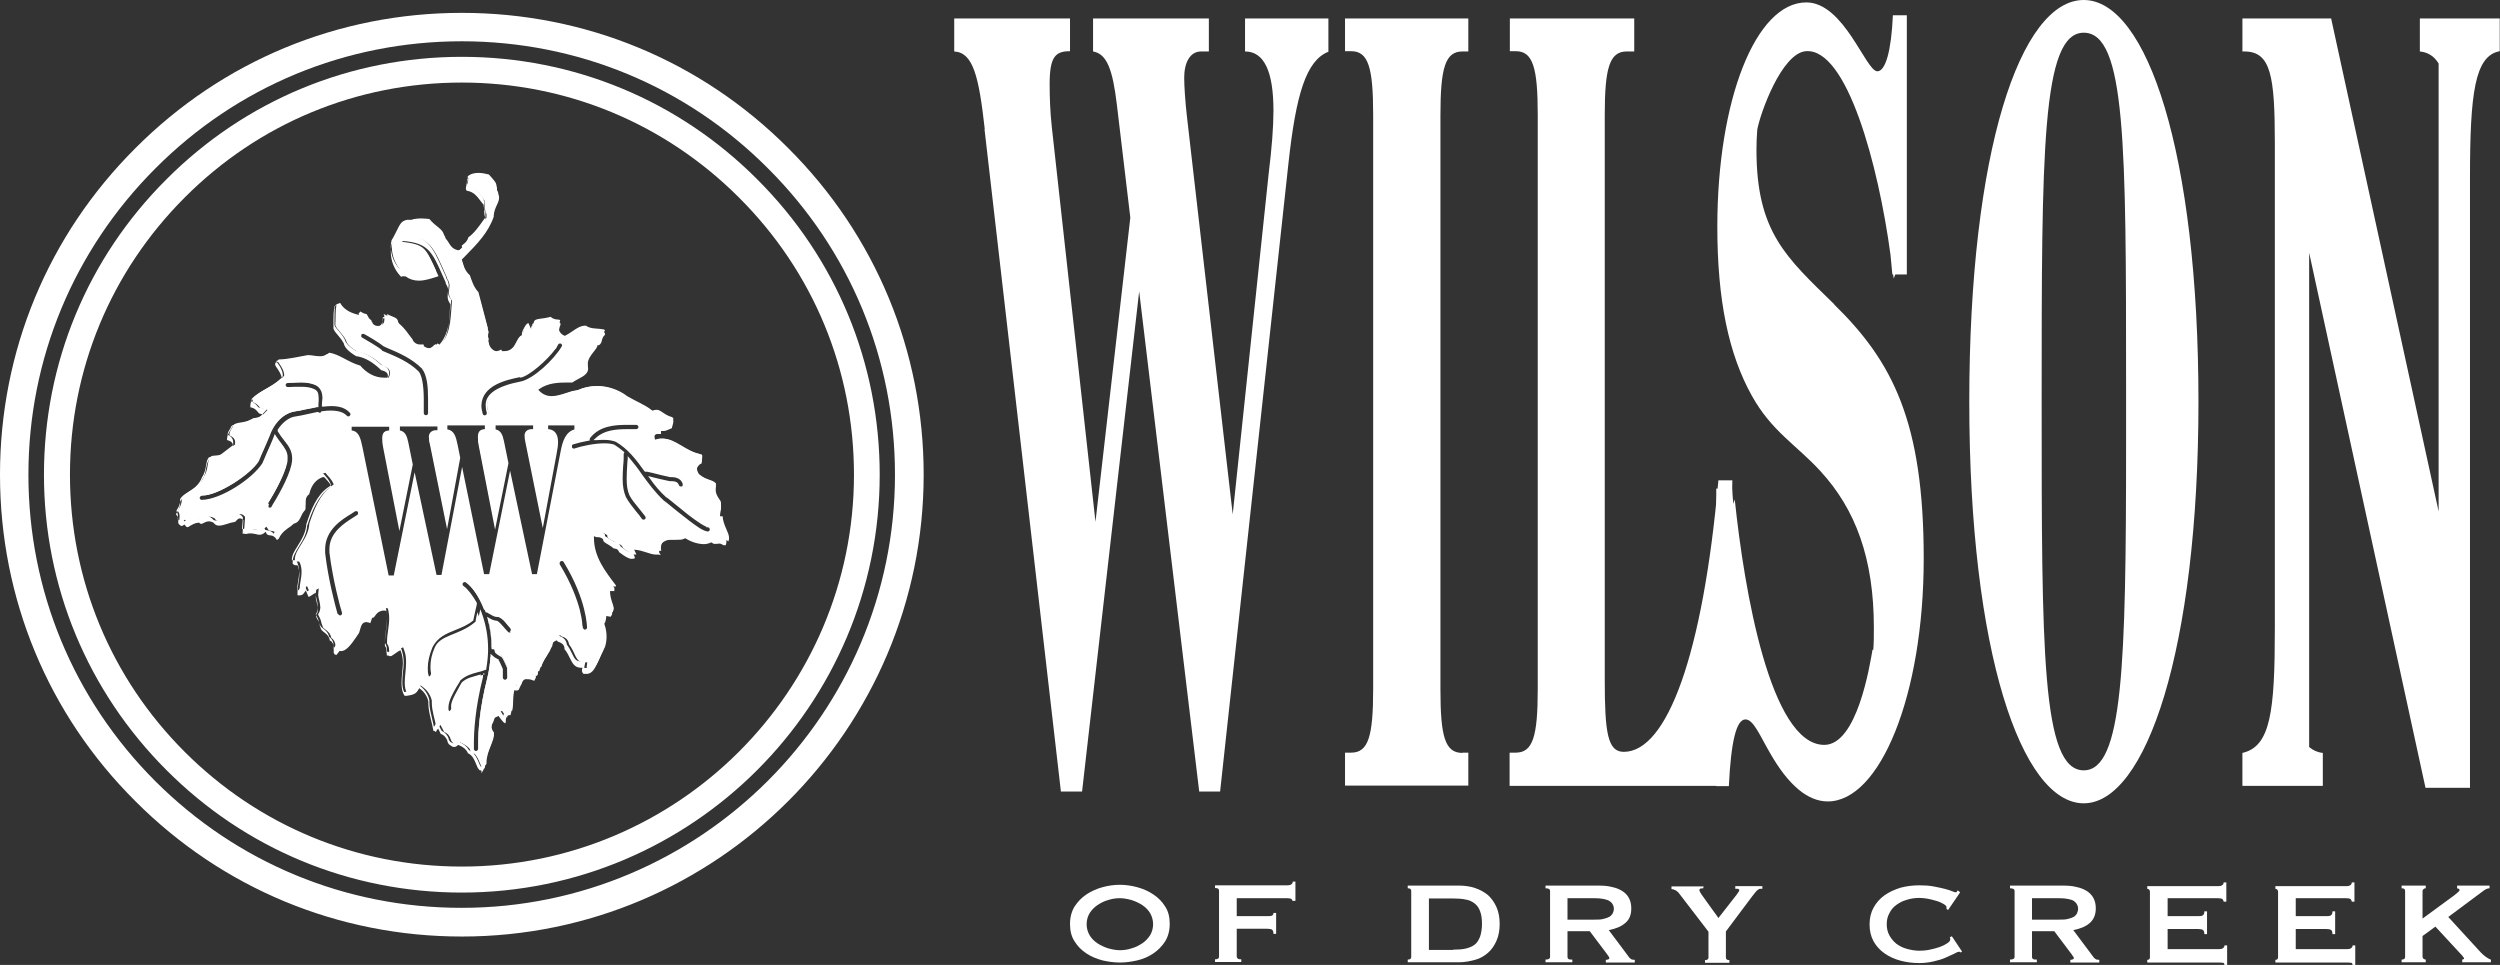 <?xml version="1.0" encoding="UTF-8"?>
<svg id="Layer_2" data-name="Layer 2" xmlns="http://www.w3.org/2000/svg" viewBox="0 0 93.27 36">
  <rect x="0" y="0" width="93.27" height="36" fill="#333333" stroke="none"/>
  <defs>
    <style>
      .cls-1 {
        fill: #fff;
      }
    </style>
  </defs>
  <g id="Layer_1-2" data-name="Layer 1">
    <g>
      <path class="cls-1" d="M36.73,4.82h0l2.85,24.71h.79l2.13-18.66,2.24,18.66h.78l2.55-23.44c.28-2.57.66-3.83,1.49-4.16V.69h-3.11v1.23c.71,0,1.06.74,1.06,2.21,0,.61-.06,1.38-.18,2.36l-1.34,12.7-1.71-14.86c-.06-.53-.1-1.11-.1-1.43,0-.57.22-.98.63-.98h.29V.69h-4.32v1.23c.51.09.73.65.89,2l.5,4.2-1.3,11.35-1.63-14.74c-.06-.54-.08-1.1-.08-1.59,0-1.02.21-1.23.76-1.23V.69h-4.32v1.23c.71.04.92.94,1.14,2.9"/>
      <path class="cls-1" d="M54.56,28.09h0c-.65,0-.82-.61-.82-2.37V4.29c0-1.76.18-2.37.82-2.37h.22V.69h-4.6v1.22h.23c.64,0,.82.61.82,2.37v21.43c0,1.76-.18,2.37-.82,2.37h-.23v1.23h4.6v-1.23h-.22Z"/>
      <path class="cls-1" d="M56.32,28.09h0v1.23h8.11l.2-11.4h-.52c-.58,6.53-1.92,10.13-3.53,10.13-.6,0-.71-.7-.71-2.69V4.29c0-1.76.18-2.37.82-2.37h.28V.69h-4.64v1.22h.22c.64,0,.82.61.82,2.37v21.43c0,1.76-.18,2.37-.82,2.37h-.22Z"/>
      <path class="cls-1" d="M79.32,16.58h0c0,8.25-.12,12.16-1.58,12.16-1.57,0-1.57-4.49-1.57-13.76s0-13.76,1.57-13.76,1.58,4.2,1.58,13.14v2.21ZM82.02,14.99h0c0-9.27-1.92-14.99-4.28-14.99s-4.27,5.63-4.27,14.99,1.96,14.98,4.27,14.98,4.28-5.72,4.28-14.98"/>
      <path class="cls-1" d="M90.28.69v1.23c.3.03.53.17.7.45v16.71L86.97.69h-3.31v1.23h.07c.99,0,1.14.9,1.14,3.43v18.09c0,3.11-.16,4.41-1.21,4.65v1.23h3v-1.23c-.2-.02-.37-.1-.51-.22V9.43l4.34,19.96h1.66V6.65c0-3.18.18-4.57,1.11-4.74V.69h-2.99Z"/>
      <path class="cls-1" d="M68.43,11.35c-1.79-1.75-2.9-2.69-2.9-5.76,0-.25.01-.5.03-.75h0c.1-.58.9-2.85,1.81-2.93,1.54-.13,2.71,4.26,3.16,7.59.02.24.05.49.07.74h.03s.01.1.02.15l.06-.15h.43V.57h-.52c-.06,1.35-.28,2.09-.58,2.09-.43,0-1.24-2.57-2.65-2.57-1.89,0-3.32,3.64-3.32,8.37,0,2.73.42,4.74,1.28,6.29.74,1.34,1.66,1.84,2.56,2.82,1.32,1.43,2,3.27,2,5.84,0,.28,0,.56-.02.83h-.03c-.1.57-.57,3.55-1.8,3.55-2.01,0-2.99-5.79-3.34-9.16l-.05.17c-.02-.19-.04-.38-.05-.57h-.59v11.1h.47c.08-1.67.28-2.49.62-2.49.3,0,.54.61.92,1.26.68,1.19,1.4,1.8,2.15,1.8,1.95,0,3.58-3.96,3.58-9.06s-1.16-7.35-3.34-9.48"/>
      <path class="cls-1" d="M17.23,34.94c-4.6,0-8.93-1.79-12.18-5.05C1.79,26.65,0,22.32,0,17.71S1.79,8.78,5.05,5.53C8.3,2.27,12.62.48,17.23.48s8.93,1.79,12.18,5.05c3.26,3.25,5.05,7.58,5.05,12.18,0,9.5-7.73,17.23-17.23,17.23M17.23,1.54c-4.32,0-8.38,1.68-11.43,4.74-3.05,3.05-4.74,7.11-4.74,11.43s1.68,8.38,4.73,11.43c3.05,3.05,7.11,4.73,11.43,4.73,8.91,0,16.17-7.25,16.17-16.16,0-4.32-1.68-8.38-4.74-11.43-3.05-3.06-7.11-4.74-11.43-4.74"/>
      <path class="cls-1" d="M17.23,33.3c-4.16,0-8.08-1.62-11.02-4.57-2.94-2.94-4.57-6.86-4.57-11.02s1.62-8.08,4.57-11.02c2.94-2.95,6.86-4.57,11.02-4.57s8.08,1.62,11.02,4.57c2.95,2.94,4.57,6.86,4.57,11.02,0,8.6-6.99,15.59-15.59,15.59M17.23,3.08c-3.91,0-7.58,1.52-10.34,4.29-2.76,2.76-4.28,6.43-4.28,10.34s1.52,7.58,4.28,10.34c2.76,2.76,6.43,4.28,10.34,4.28,8.07,0,14.63-6.56,14.63-14.62,0-3.91-1.52-7.58-4.29-10.34-2.76-2.76-6.43-4.29-10.34-4.29"/>
      <path class="cls-1" d="M26.86,19.26s0-.05,0-.07c0-.16.04-.29.04-.39,0-.07-.01-.11-.06-.17-.09-.13-.15-.25-.15-.4,0-.06,0-.11.03-.17-.08-.17-.35-.12-.64-.37-.05-.07-.08-.15-.08-.23,0-.12.07-.23.18-.29.01-.04.02-.08.02-.12,0-.08-.01-.09-.04-.1-.58-.11-.95-.59-1.42-.58-.06,0-.12,0-.18.02l-.12.03-.03-.12s-.01-.05-.01-.08c0-.04.02-.12.07-.15.05-.03.09-.03.12-.03.02,0,.04,0,.05,0v-.11h.13c.12,0,.17-.04.3-.09.02-.1.05-.18.05-.22,0-.03,0-.02-.05-.06-.28-.07-.44-.29-.57-.27-.02,0-.05,0-.07.01l-.07.03-.06-.04c-.24-.19-.58-.32-.9-.51-.31-.24-.72-.38-1.11-.38-.25,0-.5.05-.72.15h-.02s-.02.01-.02.01c-.27.02-.6.21-.94.22-.17,0-.35-.06-.49-.22l-.1-.11.11-.08c.39-.27.87-.25,1.25-.26.29-.18.58-.26.57-.49h0s-.02-.09-.02-.14c.01-.34.3-.52.37-.7l.03-.06h.06s.04-.03.07-.13c.02-.07.04-.17.13-.25-.01-.06-.05-.05-.19-.07-.15-.02-.35,0-.52-.12-.01,0-.03,0-.04,0-.23,0-.45.22-.69.35l-.06.03-.06-.03c-.11-.06-.17-.18-.17-.27,0-.12.05-.22.06-.28-.01-.02-.02-.02-.1-.03-.06,0-.17-.02-.26-.1-.3.09-.6.05-.61.18l-.12.27-.09-.21s-.03,0-.05.01c-.08.07-.14.19-.14.29v.11s-.07.04-.07.04c-.09.04-.14.14-.21.28-.06.13-.19.32-.44.31h-.08l-.03-.06s0,0,0,0c-.03.02-.09.05-.17.06-.01,0-.03,0-.07-.01-.26-.12-.23-.39-.26-.48l-.02-.07.04-.04s-.03-.07-.04-.16c0-.03,0-.07.02-.1l-.35-1.34c-.19-.2-.25-.44-.32-.63-.23-.2-.26-.47-.32-.66l-.02-.07.05-.05c.49-.51.94-.94,1.15-1.56,0-.01,0-.02,0-.04.01-.29.21-.5.2-.65,0-.05-.01-.1-.06-.16l-.03-.05.02-.06s0-.04,0-.05c.01-.1-.13-.24-.28-.41-.12-.03-.26-.06-.39-.06-.15,0-.28.03-.38.12,0,.03,0,.06,0,.08,0,.12-.04.21-.04.24,0,.02,0,.02.01.04.32.06.46.33.61.51l.02.03v.03c.04.23,0,.37.08.48v.14c-.2.27-.38.55-.64.73-.05.24-.33.29-.25.39l-.12.1c-.37-.03-.39-.38-.53-.44l-.05-.04v-.06c0-.25-.31-.34-.54-.63-.1-.01-.21-.02-.3-.02-.13,0-.26.01-.35.05h-.03s-.03,0-.03,0c-.02,0-.04,0-.06,0-.29-.03-.37.42-.6.76-.02.08-.03.17-.03.26,0,.31.12.63.34.87.02-.01.05-.02.09-.03.01,0,.04,0,.06.01h.02s.01.02.01.02c.15.12.3.15.47.15.19,0,.41-.06.63-.13h.03c-.39-.86-.4-.98-1.26-1.09-.07,0-.12-.07-.11-.14,0-.07.07-.12.14-.11,1.04.09,1.14.47,1.63,1.58h0s0,.02,0,.03c.05.07.09.15.1.25v.02s0,.02,0,.02c-.01.09-.02.17-.02.24,0,.1.02.17.08.26l.03.04v.05c-.05.49-.02,1.09-.36,1.52l-.08.1-.09-.07s-.03.03-.06.05c-.05.05-.12.13-.26.13-.05,0-.11-.02-.16-.05l-.04-.03v-.05s-.02-.01-.02-.01h-.01s-.07,0-.12,0c-.08.01-.23-.06-.27-.19-.2-.25-.25-.37-.5-.59l-.04-.03v-.04c-.02-.17-.19-.16-.42-.29l.03.06-.12.03s0,.07,0,.12c0,.04,0,.09-.04.15-.04.06-.12.09-.18.09-.03,0-.06,0-.1-.01-.13-.05-.16-.14-.17-.21-.09-.04-.11-.12-.13-.15-.02-.04-.03-.06-.04-.07-.13-.02-.21-.09-.24-.1,0,0-.01.01-.02.03l-.04.1-.1-.03c-.22-.06-.47-.19-.59-.42l-.13.05c-.06.26-.03.49-.05.78.05.16.26.3.4.57.02.15.26.33.44.43.39.07.69.29.93.52h0s.05.02.08.03c.06.02.18.07.19.23,0,.04-.01.08-.02.11l-.03.07h-.07s-.07,0-.1,0c-.36,0-.66-.18-.89-.45-.46-.13-.78-.43-1.16-.48-.11.1-.24.14-.36.13-.15,0-.28-.04-.39-.04-.02,0-.04,0-.06,0-.35.06-.7.15-1.06.16-.03.01-.05.03-.05.03h0c-.03.06.21.26.24.52v.06s-.04.04-.04.04c-.37.37-.82.48-1.12.79,0,.08-.03.14-.03.15.24.06.28.26.35.24l.22.05-.15.16c-.12.12-.26.14-.38.15-.27.19-.54.13-.71.23-.1.17-.19.27-.18.41,0,0,.02.01.03.02.04.02.18.08.18.23,0,.02,0,.03,0,.03v.06s-.5.38-.5.38h-.02c-.25.07-.36,0-.42.12-.11.14-.05.44-.22.69-.19.51-.69.53-.83.84,0,.02,0,.04,0,.06-.01.19-.11.3-.15.39.05.06.07.13.07.19,0,.06-.01.1-.01.13.04.05.08.07.09.07,0,0,0,0,.02,0l.1-.06.07.09s.01.01.02.02c.03.02.19-.15.41-.17h.05l.04.03s.02.01.02.01c0,0,0,0,0,0,.02.01.12-.08.3-.09.05,0,.12.01.17.05h.02s.02.03.02.03c.05.07.09.08.17.08.14,0,.34-.1.54-.12h.01s0,0,0,0c0,0,.02-.02.03-.03.04-.03.07-.1.19-.11.06,0,.11.03.14.06l.04.04v.05s-.03.42-.03.42c0,0,.03,0,.09.02.05-.02.11-.03.16-.03.15,0,.27.05.35.05.05,0,.07,0,.11-.04l.12-.1.08.13s.02.02.12.03c.06,0,.17.05.22.15,0,0,.02-.01.03-.02.14-.29.45-.44.58-.55h.02s.02-.02.02-.02c.2-.06.16-.24.36-.47,0-.01.02-.05.02-.1,0-.04,0-.1,0-.16,0-.1.02-.25.14-.34.06-.26.21-.54.53-.64l.08-.02.05.06c.07.08.16.18.21.27l.05.1-.09.07c-.43.31-.64.85-.82,1.39-.03.6-.56.96-.54,1.36,0,0,0,.01,0,.02.03.03.05.04.06.04,0,0,0,0,0,0h.1s.04.08.04.08c.04.11.05.21.05.31,0,.25-.08.46-.07.66,0,.03,0,.05,0,.08.01,0,.03,0,.04,0,.04,0,.06,0,.1-.05l.13-.17.09.2.03.07s.07-.04.11-.06l.21-.12-.02.24h0c0,.1.07.27.08.46,0,.08-.02.18-.08.26,0,.07.09.14.12.33h0l.05.14c0,.09.27.14.32.42.11.07.16.2.15.29,0,.08-.02.15-.01.19,0,.02,0,.02,0,.02,0,0,0,0,.04.01,0,0,0,0,0,0,.02-.02.04-.05.06-.08l.04-.05h.07s.01,0,.01,0c.2.02.42-.34.62-.62.01,0,.04-.1.07-.2.03-.09.08-.24.26-.25.04,0,.08,0,.12.03.01-.02.02-.07.04-.11l.02-.06.06-.02s.11-.24.4-.27c.02,0,.05,0,.08,0l.08.02.02.08c.02.1.03.19.03.28,0,.31-.08.6-.08.85,0,.04,0,.07,0,.11.09.1.07.22.08.28.02.09,0,.06.03.07h.02s.02.01.02.01c.02,0,.03.01.04.01.03.01.13-.09.28-.18l.13-.06.05.14c.05.14.06.28.06.42,0,.27-.05.52-.05.75,0,.16.02.3.1.43.21-.03.35-.05.42-.19l.07-.13.12.09c.14.11.26.29.3.48h0v.03s0,.04,0,.05c0,.31.12.62.18.97.02,0,.03.01.04.02l.1-.17.1.19.04.08c.15.05.22.18.24.26.04.1.05.13.15.18.02.01.05.03.08.02.03,0,.05,0,.06-.02l.06-.06.08.04c.11.06.26.14.33.29.32.18.31.54.45.64.01,0,.02.01.02.01,0,0,.01-.02.02-.03.02-.03.04-.09.09-.14,0-.02,0-.03,0-.05.01-.46.29-.78.28-1.07,0-.02,0-.03,0-.05-.06-.07-.09-.15-.09-.23.02-.24.17-.36.16-.44,0-.01,0-.02,0-.03l.23-.11c.08.13.15.23.19.26,0-.04,0-.09.03-.16.01-.05.09-.11.16-.11.06-.22,0-.5.1-.84l.03-.12.12.03s.03,0,.04,0c.04,0,.03,0,.07-.09.03-.08.06-.24.22-.32l.04-.02h.04s.11,0,.22.05l.04.02s.03-.05.04-.07c0-.02,0-.04,0-.07,0-.04,0-.09.05-.15.02-.03.05-.04.08-.06.08-.29.28-.53.39-.74.04-.04,0-.28.24-.4l.07-.03.06.05s.24.03.27.29h0c.25.32.23.66.54.67h.14s-.02.15-.02.15c0,0,0,.01,0,.02,0,.03.01.06.03.08.03,0,.05,0,.07,0,.29.03.37-.46.58-.82.04-.12.06-.26.06-.39s-.02-.29-.07-.43l-.02-.06.04-.05s.05-.16.04-.27v-.15l.15.03.09.02s.03-.08.04-.12c0-.15-.14-.37-.14-.65,0-.02,0-.05,0-.08l.02-.11h.2s0-.03,0-.04c-.38-.5-.82-1.05-.82-1.77,0-.03,0-.06,0-.09v-.18s.18.07.18.07c.01.01.03.01.06.01.05,0,.13,0,.23.07l.03.03v.04c0,.08.18.13.37.27.01,0,.04,0,.08.02.05,0,.11.07.14.14.15.12.33.24.44.24.02,0,.04,0,.05,0,0-.03-.04-.08-.07-.16l-.05-.17h.18c.33.03.57.2.79.19.01,0,.03,0,.06,0,0,0,0,0,.02,0h0v-.02s-.01-.03-.01-.03c0,0,0,0,0-.02-.02-.32.24-.47.44-.47.2-.02.42,0,.51-.05l.06-.03.06.04c.17.11.41.19.63.19.09,0,.17-.01.25-.04l.07-.02.06.04s.01.01.05.01c.04,0,.11-.02.2-.02.05,0,.12.02.18.06,0,0,0,0,.01,0,.01-.04.02-.07.02-.11.01-.21-.22-.47-.24-.82M19.4,14.02c.31-.04,1.15-.77,1.38-1.21h0c.04-.06.11-.08.17-.05s.08.11.05.17c-.3.51-1.07,1.23-1.55,1.33-.59.11-1.3.35-1.28.85,0,.07.01.15.04.25.02.07-.02.14-.08.16-.01,0-.03,0-.04,0-.05,0-.11-.03-.12-.09-.04-.12-.05-.22-.05-.32.02-.77.9-.98,1.49-1.1M14.23,13.13h-.03s-.02-.03-.02-.03c-.02-.03-.58-.39-.69-.44-.06-.03-.09-.11-.06-.17.03-.06.11-.09.17-.06.15.08.6.35.74.47.46.2,1,.4,1.43.83.22.29.23.76.24,1.18,0,.2,0,.38,0,.5,0,.07-.06.13-.13.13s-.13-.06-.13-.13c0-.13,0-.31,0-.5,0-.4-.04-.86-.17-1.01-.37-.38-.89-.57-1.36-.77M12.05,15.41s-.06.07-.1.07c-.03,0-.06-.01-.08-.03-.3.06-.61.13-.83.16-.23.03-.46.23-.61.47.21.38.53.57.54,1.05,0,.08,0,.16-.03.25-.15.64-.75,1.56-.75,1.57h0s-.07.06-.11.06c-.02,0-.05,0-.07-.02-.06-.04-.08-.12-.04-.17,0,0,.59-.93.71-1.49.02-.08.02-.14.02-.2,0-.29-.2-.44-.42-.78,0,.02-.01.04-.02.05-.14.34-.27.61-.42.95-.38.58-1.55,1.38-2.3,1.39-.07,0-.13-.06-.13-.13s.06-.13.13-.13c.58.02,1.8-.79,2.08-1.26.14-.33.27-.6.4-.92.14-.43.49-.87.97-.95.21-.03.51-.11.83-.17,0-.11.02-.21.02-.3,0-.17-.03-.24-.15-.3-.14-.06-.29-.07-.45-.07s-.32.02-.5.02c-.07,0-.13-.05-.13-.12,0-.07.05-.13.12-.13.16,0,.33-.02.5-.02.18,0,.36.02.54.09.25.09.32.34.31.53,0,.09,0,.18-.01.26.1-.01.2-.02.3-.02.28,0,.55.06.73.27.04.05.04.13-.01.18-.05.04-.13.04-.18-.01-.11-.13-.29-.18-.54-.18-.1,0-.22,0-.33.03M13.36,19.25c-.29.2-1.03.54-1.02,1.23,0,.04,0,.08,0,.12.13,1.12.46,2.24.46,2.24.02.07-.02.14-.09.16-.01,0-.02,0-.04,0-.05,0-.1-.04-.12-.09,0,0-.33-1.14-.47-2.29,0-.05,0-.1,0-.15,0-.89.9-1.27,1.13-1.43.06-.04.14-.03.18.03.04.06.03.14-.03.18M19.06,23.59s-.06.04-.09.04-.07-.01-.09-.04c-.18-.19-.27-.34-.39-.41-.12,0-.2-.05-.29-.09.09.32.14.67.14,1.06.07,0,.12.06.12.13-.01.02.05.08.2.15h.02s.01.02.01.02c.11.12.16.31.23.43v.03s.01.36.01.36c0,.07-.06.13-.13.13s-.13-.06-.13-.13v-.3c-.06-.12-.12-.28-.16-.33-.06-.04-.14-.08-.21-.14-.02.26-.05.52-.12.8-.3,1.19-.34,2.04-.34,2.41,0,.13,0,.19,0,.22h0c0,.07-.06.13-.13.13s-.13-.06-.13-.13h0s0-.09,0-.22c0-.39.04-1.26.35-2.48,0-.02,0-.04.01-.07-.29.09-.53.12-.72.31-.13.25-.4.67-.39.87,0,.02,0,.03,0,.04.02.07-.02.14-.09.16-.01,0-.02,0-.04,0-.05,0-.1-.04-.12-.09-.01-.04-.01-.08-.01-.11,0-.35.31-.77.42-1v-.02s.02-.02.02-.02c.31-.3.67-.3.96-.42.04-.26.07-.51.07-.74,0-.5-.09-.94-.23-1.3-.03.14-.06.27-.06.28v.06l-.04.04c-.6.5-1.3.45-1.5.96-.1.23-.15.46-.15.68,0,.08,0,.16.02.24.01.07-.03.14-.1.15,0,0-.02,0-.02,0-.06,0-.11-.04-.12-.1-.02-.1-.03-.19-.03-.29,0-.27.07-.53.17-.79.32-.67,1.06-.61,1.53-1.01.03-.18.13-.58.13-.6,0,0,0,0,0,0-.16-.31-.35-.52-.48-.62-.06-.04-.07-.12-.03-.18.04-.06.12-.07.18-.03.24.18.54.57.75,1.12.01,0,.03,0,.04,0,.2.1.26.17.39.17h.03s.02.01.02.01c.23.11.32.31.48.47.05.05.05.13,0,.18M20.08,21.47h-.27l-.78-3.66-.74,3.66h-.27l-.78-3.79-.74,3.82h-.27l-.78-3.66-.74,3.66h-.27l-.99-4.84c-.08-.39-.15-.56-.4-.57v-.24h1.5v.24c-.19,0-.26.04-.26.24,0,.1,0,.21.03.32l.56,2.89.45-2.22-.17-.83c-.06-.26-.13-.37-.32-.39v-.24h1.5v.24h-.1c-.14,0-.22.08-.22.19,0,.07,0,.18.04.28l.59,2.91.45-2.4-.09-.44c-.08-.38-.15-.56-.4-.57v-.24h1.5v.24c-.19,0-.26.04-.26.24,0,.1,0,.21.03.31l.57,2.89.45-2.22-.17-.82c-.06-.27-.13-.38-.31-.39v-.24h1.5v.24h-.1c-.14,0-.22.08-.22.19,0,.07.01.18.04.28l.59,2.91.46-2.48c.04-.19.06-.35.06-.46,0-.29-.12-.43-.37-.43v-.24h1.08v.24c-.29.06-.42.31-.52.82l-.89,4.59ZM21.82,23.54c-.07,0-.13-.06-.13-.13,0,0,0-.23-.1-.64-.11-.41-.32-1-.74-1.69-.04-.06-.02-.14.04-.17.06-.04.14-.02.17.04.88,1.43.88,2.45.88,2.47h0c0,.07-.06.13-.13.13M26.41,19.87c-.24-.02-.54-.27-.9-.54-.34-.27-.69-.56-.79-.62-.53-.49-.86-1.09-1.26-1.55-.01.25-.04.51-.04.74,0,.22.02.43.1.59.12.24.38.5.59.78.04.06.03.14-.03.18-.02.02-.05.02-.08.02-.04,0-.08-.02-.1-.05-.19-.26-.46-.52-.61-.82-.1-.22-.12-.46-.12-.7,0-.33.05-.66.05-.95,0-.01.01-.02.01-.03-.11-.1-.21-.18-.34-.25-.07-.03-.2-.05-.35-.05-.35,0-.83.09-1.09.18-.07.02-.14-.01-.16-.08-.02-.07,0-.14.08-.16.16-.06.37-.11.59-.14,0-.03,0-.06.02-.08.37-.49.96-.52,1.44-.52.12,0,.23,0,.33,0,.07,0,.13.06.13.13s-.06.13-.13.13c-.11,0-.22,0-.33,0-.42,0-.85.04-1.13.31.09,0,.18-.01.27-.01.17,0,.32.01.46.07.48.28.79.7,1.1,1.13.02,0,.04-.02.07-.01.27.06.53.13.84.2.12,0,.41,0,.52.28.02.07-.01.14-.08.16-.01,0-.03,0-.04,0-.05,0-.1-.03-.12-.08-.03-.11-.14-.11-.31-.12-.25-.05-.47-.11-.67-.16.17.24.35.46.57.66.12.08.44.36.79.62.32.27.72.51.74.49h0c.07,0,.13.06.13.13s-.06.13-.13.13"/>
      <path class="cls-1" d="M17.97,28.76l-.04-.02s0,0-.02,0h-.01c-.07-.06-.1-.14-.14-.24-.06-.14-.12-.31-.3-.4h-.01s0-.02,0-.02c-.07-.14-.19-.22-.31-.27l-.05-.02-.04.04s-.06.04-.1.04-.08-.01-.11-.04c-.1-.05-.12-.09-.15-.18v-.02s-.07-.18-.22-.24h-.02s-.11-.22-.11-.22l-.08.14-.04-.03s-.02-.01-.04-.02h-.02s0-.04,0-.04c-.02-.12-.05-.24-.08-.36-.05-.21-.1-.42-.1-.62,0-.01,0-.03,0-.05v-.02s0,0,0,0c-.03-.16-.14-.34-.28-.45l-.07-.05-.04.08c-.07.15-.22.18-.42.21h-.07s-.02-.02-.02-.02c-.07-.12-.1-.26-.1-.45,0-.11.01-.23.02-.36.01-.13.03-.26.03-.39,0-.15-.02-.28-.06-.4l-.03-.08-.08.04c-.06.04-.12.08-.16.11-.07.05-.11.08-.15.07-.01,0-.03,0-.05-.02h-.03s-.04-.01-.04-.01v-.05s0-.02-.01-.05c0-.02,0-.03,0-.05,0-.06,0-.13-.06-.2h0s0-.03,0-.03c0-.04,0-.07,0-.11,0-.13.02-.26.04-.4.02-.15.04-.3.04-.45,0-.09,0-.18-.02-.27v-.05s-.06-.01-.06-.01c-.02,0-.04,0-.07,0-.17.02-.25.12-.3.2-.03.04-.05.07-.09.07h-.02s-.01.04-.01.04c-.01.04-.03.09-.04.12l-.02.04-.04-.02s-.07-.02-.1-.02c-.14,0-.19.11-.22.22-.04.16-.06.2-.08.22-.03.04-.05.08-.08.12-.18.26-.38.54-.58.52h-.05s-.04.06-.04.06c-.02.02-.03.04-.04.05l-.02.03h-.03s-.04-.02-.05-.02h-.01v-.02s-.03-.04-.02-.06c0,0,0-.03,0-.07,0-.03,0-.07,0-.12,0-.08-.04-.19-.13-.24h-.02s0-.03,0-.03c-.03-.15-.14-.23-.22-.29-.05-.04-.1-.08-.11-.13l-.04-.1h0v-.04c-.02-.1-.06-.16-.09-.21-.03-.05-.05-.09-.05-.13h0s0-.03,0-.03c.07-.08.07-.17.07-.22,0-.1-.03-.19-.05-.27-.02-.07-.03-.13-.03-.18v-.16s-.11.07-.11.07c-.04.03-.08.05-.11.07l-.05.02-.1-.24-.08.11c-.05.06-.09.07-.14.07h0s-.04,0-.06,0h-.03s0-.04,0-.04c0-.03,0-.05,0-.08,0-.1.02-.2.03-.31.02-.11.04-.23.04-.35,0-.11-.02-.2-.05-.29l-.02-.05h-.07s-.06,0-.1-.05h-.01s0-.03,0-.03c0,0,0-.02,0-.03-.01-.2.11-.39.23-.59.14-.22.29-.46.31-.77h0c.18-.55.4-1.11.84-1.43l.06-.04-.03-.06c-.04-.08-.12-.16-.18-.23l-.06-.06h-.05c-.25.09-.42.29-.5.62v.02s-.02.01-.02.01c-.12.09-.12.24-.12.3,0,.03,0,.06,0,.09,0,.02,0,.05,0,.07,0,.06,0,.1-.02.12-.09.1-.13.19-.16.26-.05.1-.09.19-.23.24h-.02s-.08.07-.13.11c-.15.1-.34.23-.43.44h0s-.01.02-.01.02c-.01,0-.02.01-.03.02l-.04.03-.03-.05c-.05-.08-.14-.12-.18-.12-.1-.01-.14-.03-.15-.04h-.01s-.05-.1-.05-.1l-.07.06s-.08.05-.14.05c-.05,0-.09,0-.14-.02-.06-.01-.13-.03-.21-.03-.05,0-.1,0-.14.02h-.01s-.02,0-.02,0c-.04,0-.06,0-.07-.01-.01,0-.02,0-.03,0h-.03s.03-.5.03-.5l-.02-.02s-.06-.05-.1-.05h0c-.07,0-.1.04-.13.07-.01.01-.02.02-.03.03,0,.01-.02.03-.04.03h-.01s-.02.01-.02.01c-.09.01-.18.04-.27.07-.1.03-.2.06-.28.06h0c-.09,0-.14-.02-.21-.1l-.02-.02s-.1-.04-.15-.04c-.1,0-.18.05-.22.07-.03.02-.06.03-.09.02-.02,0-.03-.01-.04-.02l-.02-.02h-.03c-.13.01-.24.08-.31.12-.06.04-.1.07-.14.03l-.02-.02-.05-.06-.06.04s-.02,0-.02.01c-.02.01-.06.01-.14-.08v-.02s-.01-.02-.01-.02c0,0,0-.02,0-.03,0-.03,0-.06,0-.1,0-.04-.01-.1-.06-.15l-.02-.02v-.03s.04-.05.05-.08c.04-.07.09-.17.1-.29,0-.01,0-.03,0-.05h0s0-.03,0-.03c.07-.14.2-.23.34-.31.18-.11.39-.24.49-.52.09-.14.12-.29.14-.42.02-.11.04-.21.09-.29.04-.09.12-.09.22-.1.06,0,.13,0,.22-.03h0s.47-.37.47-.37v-.03s0-.02,0-.03c0-.1-.08-.16-.15-.18-.02,0-.04-.02-.05-.02h-.02v-.04c0-.13.06-.22.13-.34.02-.03.04-.06.06-.1h0s.01-.02.01-.02c.08-.04.17-.06.27-.07.13-.02.29-.05.44-.15h.01s.01,0,.01,0c.13-.01.25-.03.35-.13l.09-.1-.12-.03s0,0,0,0c-.05,0-.08-.04-.11-.08-.05-.06-.11-.13-.24-.16h-.03s0-.04,0-.04c0-.02,0-.03,0-.06,0-.03.02-.06.02-.11v-.02s.01-.01.01-.01c.15-.16.33-.26.52-.37.2-.12.41-.23.6-.42l.02-.03v-.04c-.02-.14-.11-.27-.17-.36-.06-.08-.09-.13-.07-.18v-.02s.04-.03.08-.04h.02c.24-.01.49-.06.73-.11.11-.02.22-.04.33-.06.02,0,.05,0,.08,0,.05,0,.1,0,.16.02.07.01.14.02.21.02.07,0,.21-.01.32-.12l.02-.02h.03c.21.03.41.13.61.24.17.09.35.18.56.24h.01s.01.01.01.01c.25.29.53.44.85.44h0s.06,0,.09,0h.05s.02-.05.02-.05c0-.02.02-.05.02-.09,0-.11-.08-.15-.15-.18-.02,0-.03-.01-.05-.02h-.02s-.01,0-.01,0l-.03-.02c-.3-.29-.59-.46-.9-.51h-.02c-.1-.06-.43-.26-.46-.47-.07-.13-.15-.23-.22-.31-.08-.09-.14-.16-.17-.25h0s0-.02,0-.02c0-.11,0-.21,0-.3,0-.16,0-.32.04-.49v-.03s.2-.08.2-.08l.02.04c.13.26.41.36.56.4h.06s.03-.04.03-.04c0-.02.02-.03.03-.04l.02-.03h.04s.02.02.03.03c.04.02.11.06.2.08h.02s.01.02.01.02c.02.02.03.04.05.08v.02s.05.08.11.11h.03s0,.04,0,.04c0,.08.05.14.13.17.03,0,.06.01.09,0,.05,0,.1-.02.13-.06.03-.05.03-.09.03-.12,0-.03,0-.05,0-.07,0-.02,0-.03,0-.04v-.04l.1-.03h0s-.06-.15-.06-.15l.13.07c.07.04.14.07.2.09.13.05.23.09.24.24v.02s.02.02.02.02c.19.16.27.27.37.41.04.06.09.12.14.19v.02c.04.11.17.16.22.16.04,0,.06,0,.08,0,.02,0,.03,0,.05,0h.05s.03.08.03.08l.03.02s.09.04.13.04c.1,0,.16-.06.21-.11h.01s.05-.06.06-.07l.03-.02.09.07.05-.06c.27-.35.3-.81.33-1.23,0-.09.01-.18.02-.27v-.03s-.01-.02-.01-.02c-.07-.1-.09-.18-.09-.28,0-.07.01-.15.02-.23v-.02s0,0,0,0c-.01-.07-.04-.14-.09-.22v-.02s-.01-.02,0-.02l-.1-.22c-.41-.93-.55-1.25-1.49-1.33h0s-.07.03-.08.07c0,.04.03.08.07.08.85.1.91.24,1.25.99l.08.17-.08.03c-.22.07-.44.14-.65.14-.19,0-.35-.05-.5-.16h-.02s-.09-.01-.11,0l-.03.02-.03-.03c-.23-.24-.36-.57-.36-.9,0-.09.01-.18.03-.27v-.02c.08-.1.13-.22.19-.33.12-.23.23-.46.44-.46,0,0,.02,0,.03,0,.01,0,.04,0,.06,0h.02s.02,0,.02,0c.16-.06.41-.07.68-.03h.02s.01.02.01.02c.09.11.19.19.28.26.15.12.28.23.27.4v.03s.03.02.03.02c.05.02.09.08.13.16.07.12.15.25.35.27l.08-.07c-.02-.07.05-.12.1-.17.06-.05.14-.12.16-.23v-.02s.02-.01.02-.01c.22-.16.38-.38.55-.62l.06-.09v-.11c-.04-.08-.04-.16-.05-.27,0-.06,0-.13-.02-.21v-.02s-.02-.02-.02-.02c-.03-.03-.06-.07-.09-.11-.12-.16-.25-.34-.49-.38h-.02s-.01-.01-.01-.01c-.02-.02-.02-.04-.03-.06,0-.03,0-.05.01-.09.01-.04.02-.1.03-.17,0-.02,0-.05,0-.07v-.03s.01-.02.01-.02c.1-.09.23-.13.41-.13h0c.11,0,.24.02.4.06h.01s.07.09.07.09c.13.15.24.26.22.37,0,.01,0,.04,0,.06v.03s.01.03.01.03c.04.06.07.12.07.19,0,.08-.03.17-.08.27-.05.11-.11.24-.12.39,0,0,0,.02,0,.03h0s0,.02,0,.02c-.2.59-.61,1.01-1.08,1.49l-.12.12v.04s.04.09.05.13c.04.17.1.36.26.51v.02s.04.07.06.11c.06.17.12.35.27.51v.02s.37,1.36.37,1.36v.02s-.03.06-.03.08c0,.07.02.11.03.14v.04s-.02.04-.02.04v.04s.03.06.03.1c.02.11.04.27.22.35.03,0,.04,0,.05,0,.06,0,.1-.02.13-.04l.07-.04.04.07h.06c.23,0,.34-.17.38-.28v-.02c.08-.14.13-.25.23-.29l.05-.02v-.08c-.01-.11.05-.24.14-.33h.01s.01-.01.01-.01c.02,0,.03,0,.04,0l.05-.02.06.15.07-.16c.02-.11.15-.13.32-.15.1-.01.21-.03.32-.06h.03s.02.01.02.01c.07.07.17.08.23.08h.05s.07.02.09.06h0s0,.03,0,.03c0,.02,0,.04-.02.06-.01.05-.04.13-.04.21,0,.08.04.18.14.23l.04.02.04-.02c.07-.04.14-.09.21-.14.17-.11.32-.22.5-.22h.01s.03,0,.04,0h.01s.01,0,.01,0c.12.09.26.1.38.1.04,0,.08,0,.11,0,.03,0,.05,0,.07.01.08.01.14.02.16.1v.03s-.01.02-.01.02c-.07.06-.09.14-.11.2v.03c-.04.09-.06.13-.12.15h-.04s-.01.04-.01.04c-.02.07-.08.13-.13.2-.1.13-.22.27-.23.48,0,.04,0,.08.02.12h0c.02.21-.16.31-.37.42-.07.04-.15.08-.22.13h-.01s-.01,0-.01,0c-.04,0-.09,0-.13,0-.36,0-.76.01-1.09.25l-.07.05.06.06c.12.13.28.2.45.2h0c.18,0,.37-.06.54-.12.14-.05.28-.09.4-.1h.02c.22-.11.48-.17.74-.17h0c.42,0,.82.14,1.14.39.13.08.26.15.39.21.19.1.36.18.51.3l.03.03.04-.02s.08-.02.11-.02c.07,0,.15.05.24.11.09.06.2.13.33.16h.01s.07.05.07.09v.02s0,.07-.02.12c0,.03-.02.07-.03.11v.03s-.09.04-.09.04c-.09.04-.15.07-.25.07h-.07v.11s-.06,0-.06,0c-.02,0-.03,0-.05,0-.03,0-.06,0-.09.02-.04.02-.05.07-.05.1,0,.03,0,.04,0,.07l.02.07.07-.02c.07-.02.14-.02.21-.02.25,0,.47.13.7.27.21.13.43.26.7.31.07.02.08.07.08.15,0,.04,0,.1-.02.14v.02s-.02,0-.02,0c-.1.05-.16.15-.16.24,0,.07.03.14.07.2.13.12.27.16.38.2.12.04.22.08.27.18v.02s0,.02,0,.02c-.02.05-.02.11-.02.16,0,.15.07.27.14.38.06.07.07.12.07.2,0,.05,0,.11-.02.17-.01.07-.02.14-.02.22,0,.02,0,.04,0,.07h0c.01.18.08.33.14.47.06.13.11.25.1.36,0,.04,0,.08-.02.12v.03s-.08,0-.08,0h-.01s-.1-.06-.13-.06h0s-.09,0-.12.01c-.03,0-.05,0-.08,0h0s-.05,0-.07-.02l-.03-.03h-.04c-.08.04-.17.06-.26.06h0c-.21,0-.47-.08-.66-.2l-.04-.02-.04.02c-.07.04-.19.04-.33.04-.06,0-.13,0-.2,0-.11,0-.22.05-.3.13-.07.07-.11.18-.1.29,0,.01,0,.01,0,.02v.03s.06.1.06.1l-.07-.02h-.06s-.04,0-.05,0c-.11,0-.23-.04-.35-.08-.13-.04-.27-.09-.43-.1h-.11s.03.1.03.1c.01.04.03.07.04.1.01.03.02.05.03.07v.05s-.03.01-.03.01c-.03,0-.05.01-.08.01-.11,0-.25-.08-.47-.25h-.01s0-.02,0-.02c-.02-.05-.07-.1-.1-.1-.03-.01-.06-.01-.07-.02h-.03c-.07-.07-.15-.11-.21-.15-.1-.06-.18-.1-.18-.17v-.02s-.02-.02-.02-.02c-.08-.06-.15-.06-.19-.06-.03,0-.06,0-.09-.02l-.09-.04v.11s-.01.06-.01.09c0,.68.4,1.2.78,1.7l.04.05v.02s0,.02,0,.04v.06s-.21,0-.21,0v.06s-.02.05-.02.07c0,.14.05.28.09.39.03.1.06.19.06.26,0,.05,0,.1-.04.15l-.02.03-.22-.04v.09c0,.15-.02.26-.06.3l-.02.03v.04c.06.14.08.3.08.44s-.02.28-.06.41c-.07.12-.12.24-.17.35-.11.26-.22.51-.44.51-.01,0-.02,0-.04,0-.02,0-.04,0-.07,0h-.01s-.01-.01-.01-.01c-.03-.03-.05-.07-.05-.12,0,0,0-.01,0-.02l.02-.08h-.08c-.22-.01-.3-.18-.39-.36-.05-.1-.1-.21-.19-.32h-.01s0-.05,0-.05c-.02-.16-.14-.2-.21-.23-.03,0-.05-.02-.06-.04l-.02-.02-.05.02c-.15.07-.17.2-.19.29,0,.04-.01.08-.03.1-.04.07-.08.13-.12.2-.1.16-.21.33-.26.52v.02s-.03,0-.03,0c-.02.01-.04.02-.06.04-.03.04-.04.08-.04.12,0,.02,0,.03,0,.04v.04s0,.01,0,.01c-.02.02-.03.05-.04.07l-.02.04-.08-.03c-.07-.03-.14-.03-.18-.03,0,0-.02,0-.03,0h-.03s-.02,0-.02,0c-.12.06-.16.16-.18.25,0,.02,0,.03-.01.04l-.02.04c-.02.06-.03.08-.09.09-.02,0-.04,0-.06,0l-.07-.02-.02.07c-.05.18-.05.34-.05.48,0,.13,0,.25-.04.36v.03s-.05,0-.05,0c-.05,0-.1.05-.11.08-.02.05-.02.08-.02.11,0,.02,0,.03,0,.05l-.02.07-.06-.04s-.1-.1-.19-.24l-.15.07h0s-.02.09-.05.16c-.04.07-.09.16-.1.29,0,.06.03.13.07.19h0s0,.02,0,.02c0,.02,0,.04,0,.05,0,.14-.06.29-.12.45-.07.18-.15.38-.16.62,0,.01,0,.03,0,.05v.02s-.01.02-.01.02c-.03.03-.05.07-.06.1,0,.01-.01.02-.02.03,0,.01-.02.02-.02.03l-.03.04ZM17.65,28.09c.11.11.16.24.21.35.03.07.05.13.09.17,0,0,0,0,0,0,.02-.03.03-.06.06-.1,0-.01,0-.02,0-.04,0-.26.09-.47.17-.66.06-.15.11-.29.11-.41,0,0,0-.02,0-.03-.06-.08-.09-.16-.09-.25.01-.15.07-.26.12-.34.02-.04.04-.08.04-.09,0-.02,0-.03,0-.03v-.04s.29-.14.29-.14l.02.04c.05.08.08.13.11.18,0-.02.01-.04.02-.07.02-.06.09-.12.16-.14.02-.09.02-.19.03-.3,0-.15.01-.32.06-.51l.04-.16.16.04s.02,0,.03,0c0,0,0-.02.01-.03l.02-.04s0-.02.01-.04c.03-.09.08-.23.24-.31l.06-.03.07.02s.12,0,.21.03c0,0,0-.01.01-.02,0-.01,0-.03,0-.05,0-.04,0-.11.06-.18.02-.02.04-.04.07-.06.06-.2.17-.37.27-.53.04-.07.09-.14.12-.2h.01s0-.04,0-.07c.02-.09.05-.26.24-.36l.11-.04.09.08h0c.07.03.24.09.27.32h0c.09.12.14.23.19.33.09.19.15.29.3.29l.2.02-.04.19s0,.03,0,.04c.02,0,.04,0,.07,0,.16,0,.25-.21.35-.45.05-.12.1-.24.17-.35.04-.11.06-.24.06-.37s-.02-.28-.07-.41l-.02-.08.05-.07s.04-.1.04-.24v-.22l.27.05s.01-.04.01-.07c0-.06-.02-.14-.05-.23-.04-.12-.09-.26-.09-.42,0-.03,0-.06,0-.09l.02-.15h.17,0c-.37-.49-.79-1.04-.79-1.76,0-.03,0-.06,0-.1l.02-.25.24.11h.02c.06,0,.15,0,.26.08l.04.04v.06s.09.06.14.09c.06.03.13.08.21.13.02,0,.05,0,.07.02.06,0,.13.07.17.15.18.14.3.21.38.22-.01-.03-.03-.06-.04-.11l-.07-.24h.25c.18.02.32.08.46.12.12.04.22.08.32.08,0,0,.02,0,.03,0h0s0-.02,0-.03c0-.14.04-.27.13-.36.09-.1.23-.16.37-.16.06,0,.13,0,.2,0,.12,0,.24,0,.28-.03l.09-.04.08.05c.17.11.4.18.6.18h0c.08,0,.16-.01.23-.04l.09-.04.08.06s0,0,.02,0h0s.04,0,.06,0c.04,0,.09-.01.15-.01.04,0,.1.01.15.04,0-.01,0-.02,0-.03,0-.09-.04-.2-.1-.32-.06-.14-.13-.3-.15-.5,0-.03,0-.05,0-.08,0-.09.01-.17.02-.24,0-.06.02-.11.02-.15,0-.05,0-.09-.05-.14-.08-.12-.16-.26-.16-.44,0-.05,0-.11.02-.17-.04-.05-.11-.08-.2-.11-.12-.04-.26-.09-.42-.23-.07-.08-.1-.18-.1-.27,0-.13.07-.26.19-.32,0-.03.01-.06.01-.08,0-.04,0-.05,0-.06-.28-.05-.52-.19-.73-.32-.24-.14-.45-.26-.67-.26-.06,0-.11,0-.17.02l-.17.04-.04-.17s-.01-.06-.01-.09c0-.06.03-.15.1-.19.06-.04.1-.04.13-.04,0,0,0,0,.01,0v-.11h.18c.08,0,.12-.02.21-.06.01,0,.03-.01.04-.02,0-.04.02-.07.02-.1,0-.03.02-.07.02-.08,0,0,0,0,0,0,0,0-.01,0-.02,0-.14-.04-.26-.12-.35-.17-.08-.05-.14-.09-.19-.09-.03,0-.05,0-.07.01l-.09.04-.08-.06c-.14-.11-.31-.2-.49-.29-.13-.07-.27-.14-.4-.22-.3-.24-.7-.37-1.08-.37h0c-.25,0-.49.05-.69.15h-.04s-.02.02-.02.02c-.11,0-.24.05-.38.1-.17.06-.37.12-.57.12h0c-.21,0-.39-.08-.52-.23l-.14-.15.16-.12c.36-.25.78-.26,1.15-.26.04,0,.08,0,.12,0,.07-.05.15-.09.21-.12.21-.11.33-.18.31-.31-.01-.04-.02-.09-.02-.14.01-.24.14-.4.25-.54.05-.07.1-.12.12-.18l.04-.08.08-.02s.03-.05.04-.08v-.03c.03-.06.05-.14.11-.21-.02,0-.04,0-.06-.01-.02,0-.04,0-.07-.01-.03,0-.06,0-.1,0-.13,0-.29-.01-.43-.11,0,0-.02,0-.03,0-.14,0-.29.1-.44.21-.07.05-.14.1-.22.14l-.09.04-.08-.05c-.13-.07-.2-.21-.19-.32,0-.09.03-.17.04-.23,0,0,0-.01,0-.02h-.05c-.05-.01-.16-.02-.26-.1-.11.03-.22.04-.31.06-.12.02-.23.03-.24.07h0s-.16.39-.16.39l-.12-.27c-.06.06-.11.17-.11.24v.02l.02.13-.13.05c-.07.03-.11.12-.18.24h0c-.06.14-.19.35-.47.35h-.12l-.02-.04s-.08.04-.15.04c-.02,0-.04,0-.09-.01-.23-.11-.26-.31-.28-.43,0-.03-.01-.06-.02-.08l-.03-.1.03-.04s-.03-.08-.03-.15c0-.04,0-.07.02-.11l-.35-1.31c-.16-.17-.23-.36-.29-.53-.01-.03-.02-.07-.03-.1-.19-.16-.24-.38-.29-.55-.01-.04-.02-.09-.04-.13l-.03-.1.16-.16c.46-.47.86-.88,1.05-1.44v-.03c0-.17.07-.31.12-.43.04-.09.08-.16.07-.22,0-.04,0-.08-.05-.14l-.05-.07.02-.08s0-.03,0-.04c0-.07-.1-.19-.2-.3l-.05-.06c-.14-.04-.26-.05-.36-.05h0c-.14,0-.24.03-.32.09,0,.02,0,.04,0,.06,0,.08-.02.15-.03.19,0,.01,0,.03,0,.04.26.06.41.26.52.41.03.04.06.07.08.11l.03.05v.03c.02.09.02.16.02.22,0,.1,0,.18.04.24h0s0,.18,0,.18l-.08.11c-.17.24-.33.47-.56.64-.03.13-.12.21-.19.26-.02.02-.06.05-.06.06l.03.04-.03.04-.14.12h-.02c-.27-.02-.37-.2-.45-.32-.03-.06-.06-.11-.1-.12l-.08-.06v-.09c0-.13-.1-.21-.24-.33-.09-.07-.19-.15-.28-.26-.25-.04-.47-.03-.62.03h-.04s-.04,0-.04,0c-.03,0-.05,0-.07,0-.15,0-.23.15-.35.4-.06.11-.11.23-.18.33-.02.08-.03.16-.03.24,0,.29.11.59.31.81.02,0,.05-.01.08-.01.01,0,.05,0,.08.01l.03.02h.01c.13.11.26.15.43.16.19,0,.4-.06.6-.12l-.03-.07c-.34-.74-.38-.84-1.17-.93-.1-.01-.17-.1-.16-.19,0-.09.09-.16.18-.16,0,0,.01,0,.02,0,1,.08,1.16.44,1.58,1.39l.1.22s0,.03,0,.04c.06.08.09.16.1.25v.02s0,.02,0,.02c-.01.09-.02.17-.02.23,0,.08.01.15.07.23l.04.05v.07c-.01.09-.02.17-.03.27-.03.43-.06.91-.35,1.28l-.11.13-.1-.08s-.02.02-.03.03h-.01c-.05.06-.14.14-.28.15-.06,0-.13-.02-.19-.05l-.06-.04v-.04s-.07,0-.11,0c-.09.01-.26-.06-.32-.22-.06-.07-.1-.13-.14-.18-.1-.14-.17-.24-.35-.39l-.05-.04v-.06c-.01-.08-.06-.1-.19-.15-.03-.01-.06-.02-.1-.04l-.13.03s0,.05,0,.08c0,.04,0,.1-.05.18-.05.07-.14.11-.21.11h0s-.06,0-.11-.01c-.12-.05-.18-.12-.2-.23-.07-.04-.1-.1-.12-.14h0s-.02-.05-.03-.06c-.08-.02-.15-.05-.19-.08l-.06.12-.14-.04c-.16-.04-.44-.15-.6-.41l-.06.03c-.03.15-.03.29-.03.44,0,.09,0,.19,0,.3.02.07.08.13.15.21.08.09.17.2.24.34h0c.02.13.22.3.41.41.33.06.63.23.94.52h0s.02,0,.03.01c.01,0,.03.01.05.02.06.02.21.08.22.27,0,.05-.01.1-.03.13l-.04.1h-.1s-.07.01-.11.01h0c-.34,0-.65-.15-.92-.46-.21-.06-.39-.16-.56-.25-.19-.1-.37-.19-.56-.23-.13.11-.27.13-.36.13h-.01c-.08,0-.16-.01-.23-.02-.06,0-.11-.02-.15-.02-.02,0-.04,0-.06,0-.11.02-.22.04-.33.06-.24.05-.49.09-.73.1,0,0-.01,0-.02.01,0,.02.03.05.05.08.07.1.17.24.19.41v.08s-.05.06-.05.06c-.2.2-.41.32-.62.44-.18.1-.35.2-.49.34,0,.04-.01.07-.02.1.13.04.2.13.24.18.01.02.03.04.04.04h.01s0,0,0,0l.3.07-.21.23c-.12.12-.26.15-.4.16-.17.11-.33.14-.47.16-.09.01-.17.03-.23.06-.02.03-.04.06-.05.09-.06.1-.11.17-.11.25,0,0,0,0,0,0,.13.05.21.15.21.28,0,.02,0,.03,0,.03v.08s-.02.01-.02.01l-.51.39h-.02c-.1.03-.18.04-.24.04-.1,0-.13.01-.14.05-.05.06-.06.15-.08.25-.02.13-.05.3-.15.45-.11.3-.33.44-.52.56-.13.08-.24.15-.3.26,0,.02,0,.04,0,.06,0,.15-.07.26-.12.34,0,.01-.01.03-.02.04.04.06.06.14.06.2,0,.04,0,.08-.01.11h0s.03.03.04.04l.12-.08.09.12s.03-.02.04-.02c.07-.05.2-.12.36-.14h.07l.03.03h0s.02.01.02.01c0,0,0,0,.01,0,.05-.03.14-.07.26-.08h0c.07,0,.14.02.2.06l.04.03.02.02c.04.05.07.06.13.06h0c.07,0,.15-.03.25-.05.09-.02.18-.05.28-.07h0l.02-.02s.02-.02.02-.02c.03-.04.08-.09.2-.1h0c.08,0,.14.04.18.08l.05.05v.08s-.03.37-.03.37c0,0,.02,0,.03,0,.05-.02.1-.03.16-.03.09,0,.16.02.22.03.05,0,.09.02.12.02.04,0,.05,0,.08-.03l.16-.13.1.17s.04.01.09.02c.06,0,.16.04.22.12.11-.21.3-.34.45-.44.05-.04.1-.07.13-.1l.03-.02h.02c.1-.04.12-.09.17-.19.04-.08.08-.17.17-.28,0,0,0-.02,0-.07,0-.02,0-.04,0-.06,0-.03,0-.06,0-.09,0-.07,0-.25.15-.37.09-.35.29-.58.56-.66l.11-.03.1.11c.07.08.14.16.19.25l.07.14-.13.09c-.42.3-.62.81-.8,1.36-.02.33-.18.58-.32.81-.12.19-.23.36-.22.54,0,0,.01,0,.02,0h.14s.05.11.05.11c.04.1.06.21.06.33,0,.13-.02.25-.04.37-.02.1-.03.2-.03.29,0,.01,0,.03,0,.04.02,0,.03,0,.06-.04l.18-.24.13.3s.04-.02.05-.03l.3-.17-.03.34s.01.09.03.15c.02.08.05.19.05.3,0,.1-.03.2-.08.27,0,.02.02.04.03.06.03.05.07.12.09.23l.06.15h0s.04.05.07.07c.08.06.21.15.25.33.12.08.17.22.16.32,0,.04,0,.09,0,.12l.07-.1h.1s.01,0,.01,0c.15,0,.32-.25.48-.47.03-.04.06-.08.09-.12h0s.03-.09.06-.18c.02-.07.08-.28.31-.29.03,0,.06,0,.09.01,0-.02.01-.04.02-.06l.03-.08.09-.04s.01-.02.02-.03c.05-.07.16-.21.38-.23h0s.06,0,.09,0l.11.03.02.11c.02.1.03.19.03.29,0,.16-.02.32-.04.47-.02.14-.04.27-.04.39,0,.03,0,.06,0,.09.07.09.07.18.08.25,0,.01,0,.03,0,.04,0,.01,0,.02,0,.03h.02s.02.02.02.02c.01,0,.01,0,.01,0h0s.05-.03.07-.05c.05-.04.1-.08.18-.12l.18-.09.07.19c.04.13.07.27.07.44,0,.14-.01.27-.03.4-.01.12-.02.24-.02.35,0,.15.02.27.07.37.19-.03.3-.05.35-.15l.1-.19.17.13c.16.13.28.32.32.51v.04s0,.04,0,.05c0,.19.05.39.1.6.02.1.05.2.07.31l.11-.18.18.33c.14.06.23.19.26.29v.02c.04.08.05.1.12.13.03.02.07.02.08.01l.09-.09.11.05c.12.06.27.15.35.3.03.02.06.04.08.06-.02-.03-.04-.07-.04-.11h0s0-.01,0-.01c0,0,0,0,0-.02,0-.04,0-.1,0-.19,0-.42.04-1.29.34-2.47-.03,0-.07.02-.1.03-.2.06-.38.11-.52.24-.02.05-.05.1-.08.15-.13.23-.3.54-.3.69,0,.02,0,.03,0,.03.01.05,0,.1-.02.14-.02.04-.06.07-.11.08-.1.03-.19-.03-.22-.12-.01-.04-.02-.08-.02-.13,0-.27.18-.58.32-.82.05-.08.09-.15.11-.21l.02-.03v-.02c.24-.22.49-.29.72-.35.09-.02.17-.05.25-.08.04-.27.07-.5.07-.7,0-.38-.06-.76-.17-1.11-.01.05-.02.09-.02.1v.08l-.06.05c-.27.23-.55.34-.81.44-.32.13-.57.23-.68.5-.1.24-.15.46-.15.67,0,.08,0,.16.02.23.02.1-.04.19-.14.21-.01,0-.02,0-.03,0-.08,0-.16-.06-.17-.14-.02-.1-.03-.2-.03-.3,0-.26.06-.52.18-.8.21-.43.57-.57.93-.71.22-.09.43-.17.6-.31.02-.09.05-.24.08-.36.02-.09.04-.2.05-.21h0c-.14-.27-.31-.49-.46-.59-.04-.03-.07-.07-.07-.12,0-.05,0-.09.03-.13.05-.08.17-.1.25-.04.28.2.57.62.75,1.11,0,0,.01,0,.02,0,.05.03.09.05.13.07.1.06.15.09.24.09h.05s.02.02.02.02c.16.08.26.2.35.31.05.06.09.11.15.17.07.07.07.18,0,.25-.07.07-.19.07-.25,0-.07-.07-.13-.14-.18-.2-.07-.09-.13-.15-.19-.19-.08,0-.14-.03-.2-.05.07.31.11.61.12.93.07.02.12.09.12.17.01.02.07.06.17.11l.04.03c.08.08.13.2.17.3.02.05.04.1.07.14l.02.05v.36c0,.1-.08.18-.18.18s-.18-.08-.18-.18v-.29s-.04-.09-.06-.13c-.03-.07-.06-.14-.08-.17h0s-.08-.05-.12-.08c-.02.26-.06.49-.12.71-.29,1.15-.34,2-.34,2.4,0,.09,0,.14,0,.18,0,.02,0,.03,0,.04,0,.1-.08.18-.18.18-.04,0-.07-.01-.1-.03M18.04,25.11l-.02.08s0,.02,0,.03c0,.01,0,.02,0,.04-.3,1.18-.34,2.05-.34,2.47,0,.08,0,.15,0,.18,0,.03,0,.04,0,.04,0,.03.04.07.08.07s.08-.04.08-.08c0-.01,0-.02,0-.04,0-.04,0-.09,0-.18,0-.41.04-1.26.34-2.43.06-.24.1-.49.12-.79v-.11s.09.08.09.08c.05.05.12.09.18.12h.03s0,.03,0,.03c.02.03.06.11.1.2.02.05.04.09.06.14v.02s0,.3,0,.3c0,.04.04.08.08.08s.08-.03.08-.08v-.35h0c-.02-.06-.05-.11-.07-.16-.04-.1-.09-.2-.15-.27h-.02c-.06-.04-.2-.11-.22-.18v-.02s0-.01,0-.01c0-.04-.03-.07-.07-.07h-.05v-.05c0-.35-.05-.7-.14-1.05l-.03-.11.1.06c.07.04.15.08.26.09h.02c.08.05.15.13.23.22.05.06.11.13.18.2.02.02.04.02.05.02.01,0,.04,0,.06-.02.03-.03.03-.08,0-.11-.06-.06-.11-.12-.15-.17-.09-.11-.17-.21-.32-.28h-.01s-.02,0-.02,0c-.11,0-.18-.04-.28-.1-.04-.02-.08-.04-.12-.07,0,0-.01,0-.02,0h-.03s-.01-.03-.01-.03c-.21-.58-.52-.94-.73-1.09-.03-.03-.08-.01-.11.02-.01.02-.02.04-.01.06s.01.04.03.05c.16.11.34.35.5.63v.02s0,.02,0,.02c0,.02-.01.06-.05.23-.03.13-.06.28-.08.37v.02s-.02.01-.02.01c-.19.16-.42.25-.64.34-.35.14-.68.27-.87.66-.11.27-.17.52-.17.76,0,.09,0,.19.03.28,0,.04.05.07.09.06.04,0,.07-.05.06-.09-.02-.08-.02-.16-.02-.25,0-.22.05-.45.16-.7.12-.31.4-.42.73-.55.25-.1.52-.21.78-.43l.03-.02v-.03s0-.01.04-.19l.06-.27.06.16c.15.42.23.86.23,1.32,0,.22-.02.46-.07.75v.03s-.03,0-.03,0c-.09.04-.19.07-.29.09-.22.06-.45.12-.66.32v.02c-.04.06-.08.13-.13.21-.13.23-.3.52-.3.77,0,.04,0,.07.01.1.01.03.04.06.07.06,0,0,.01,0,.02,0,.02,0,.04-.02.04-.04.01-.02.01-.04,0-.06,0-.01,0-.03,0-.06,0-.17.16-.47.31-.74.03-.05.06-.11.09-.15h0c.16-.16.35-.22.56-.28.06-.02.12-.03.18-.05l.08-.03ZM15.74,12.85h0s0,0,0,0ZM21.82,23.59c-.08,0-.15-.05-.17-.13h0v-.06c-.01-.22-.06-.46-.11-.62-.1-.38-.3-.97-.73-1.68-.03-.04-.03-.09-.02-.13.01-.05.04-.09.08-.11.09-.05.19-.02.24.06.78,1.27.88,2.22.89,2.44h0v.05c0,.1-.08.18-.18.18M21.74,23.36h0v.05s.03.08.08.08c.04,0,.07-.03.08-.06v-.02s0-1.02-.87-2.44c-.02-.04-.07-.05-.11-.03-.02.01-.03.03-.04.05,0,.02,0,.04,0,.06.44.72.65,1.32.75,1.7.04.16.09.39.1.6M12.68,23.05c-.08,0-.15-.05-.17-.12v-.02c-.11-.36-.36-1.31-.47-2.27,0-.05,0-.11,0-.16,0-.78.66-1.17,1-1.38.06-.04.11-.07.15-.09.04-.03.08-.04.13-.03.05,0,.09.03.11.07.06.08.04.19-.04.24h0s-.09.06-.14.09c-.32.2-.86.53-.86,1.1,0,.04,0,.07,0,.12.12,1.05.42,2.11.46,2.22h0c.03.11-.03.21-.12.23-.02,0-.04,0-.05,0M12.61,22.9s.04.06.07.06c.01,0,.01,0,.02,0,.04-.01.07-.05.06-.1h0c-.06-.17-.35-1.25-.47-2.25,0-.04,0-.09,0-.13,0-.62.57-.97.9-1.18.05-.03.1-.06.14-.09.03-.02.04-.07.02-.11-.01-.02-.03-.03-.05-.03-.02,0-.04,0-.06.01-.04.03-.09.06-.15.1-.33.2-.95.58-.96,1.3,0,.05,0,.1,0,.15.11.95.36,1.9.46,2.26,0,.01,0,.02,0,.02M16.55,21.55h-.35v-.04s-.74-3.42-.74-3.42l-.7,3.46h-.36v-.04s-1-4.84-1-4.84c-.08-.39-.14-.52-.35-.53h-.05v-.34h1.6v.34h-.05c-.18,0-.21.03-.21.19,0,.12,0,.23.02.3l.52,2.64.4-1.97-.17-.82c-.06-.25-.12-.34-.27-.35h-.04v-.34h1.6v.34h-.15c-.1,0-.17.06-.17.14,0,.06,0,.17.03.27l.54,2.66.4-2.14-.09-.43c-.08-.39-.14-.52-.35-.53h-.05v-.34h1.6v.34h-.05c-.18,0-.21.03-.21.19,0,.12,0,.22.03.3l.52,2.65.4-1.97-.17-.81c-.06-.26-.12-.34-.27-.35h-.05v-.34h1.6v.34h-.15c-.1,0-.17.05-.17.14,0,.06.01.17.04.27l.54,2.66.42-2.23c.04-.2.06-.35.06-.46,0-.26-.1-.38-.32-.38h-.05v-.34h1.18v.33h-.04c-.25.06-.38.27-.48.78l-.89,4.63h-.35v-.04s-.74-3.42-.74-3.42l-.7,3.46h-.35v-.04s-.74-3.55-.74-3.55l-.7,3.61ZM16.28,21.45h.19l.77-4.03.82,4h.19l.78-3.86.82,3.86h.18l.88-4.55c.08-.44.2-.75.52-.85v-.15h-.98v.14c.18.01.37.12.37.48,0,.12-.02.27-.06.47l-.51,2.74-.64-3.16c-.03-.12-.04-.23-.04-.29,0-.15.11-.24.27-.24h.05v-.14h-1.4v.15c.19.04.26.19.31.43l.17.83h0s-.5,2.48-.5,2.48l-.61-3.14c-.02-.08-.03-.19-.03-.32,0-.22.1-.28.26-.29v-.14h-1.4v.15c.26.04.32.27.39.61l.09.45h0s-.49,2.66-.49,2.66l-.64-3.16c-.03-.1-.04-.22-.04-.29,0-.14.11-.24.27-.24h.05v-.14h-1.4v.15c.19.04.26.19.31.43l.17.84h0s-.5,2.48-.5,2.48l-.61-3.14c-.02-.09-.03-.19-.03-.32,0-.22.1-.28.26-.29v-.14h-1.4v.14c.26.03.33.27.4.61l.98,4.8h.19l.78-3.85.82,3.85ZM26.41,19.92h0c-.22-.02-.48-.22-.78-.45-.05-.04-.1-.07-.15-.11-.15-.12-.31-.25-.44-.35-.16-.13-.29-.23-.34-.27-.34-.31-.59-.65-.83-.99-.12-.17-.24-.33-.36-.48,0,.04,0,.08,0,.12-.01.17-.02.34-.02.5,0,.25.03.43.09.57.07.15.21.31.36.49.07.09.15.18.22.28.06.08.04.19-.04.25-.08.05-.19.04-.25-.04-.06-.09-.13-.17-.21-.26-.15-.18-.3-.37-.41-.57-.11-.26-.12-.54-.12-.72,0-.17.01-.34.02-.5.01-.16.02-.31.02-.45,0,0,0,0,0-.01-.11-.1-.21-.17-.3-.22-.06-.02-.19-.04-.32-.04h0c-.35,0-.82.09-1.07.18-.04.01-.09.01-.14,0-.04-.02-.07-.06-.09-.1-.02-.04-.01-.09,0-.13.02-.04.06-.07.1-.09.15-.05.35-.1.55-.14,0-.03.01-.05.03-.07.41-.54,1.1-.54,1.48-.54.12,0,.23,0,.33,0s.18.08.18.18-.08.18-.18.18c-.1,0-.22,0-.33,0-.35,0-.71.03-.98.2.26-.01.43.01.59.08.47.27.78.67,1.1,1.12.02,0,.04,0,.06,0l.22.05c.2.05.4.1.62.14.11,0,.44,0,.56.31.02.04.01.09,0,.13-.02.04-.06.07-.1.09-.02,0-.04,0-.06,0-.08,0-.14-.05-.17-.12-.02-.07-.08-.08-.26-.08-.21-.04-.38-.08-.55-.12.14.19.3.37.48.54.06.04.19.15.36.28.13.1.27.22.42.34.29.24.61.44.7.48l.07-.06v.07c.07.02.13.09.13.17,0,.1-.08.18-.18.18M23.43,17.03l.08.09c.15.18.3.37.44.58.24.33.49.67.81.97.05.03.18.14.34.27.13.11.29.23.44.35.05.04.1.07.14.11.29.22.54.41.73.43.04,0,.07-.04.07-.08s-.03-.08-.08-.08h-.05v-.02c-.21-.08-.72-.48-.73-.49-.15-.12-.29-.24-.42-.34-.16-.13-.29-.24-.36-.28-.23-.21-.42-.44-.58-.67l-.08-.11.15.04c.2.05.41.1.65.15.16,0,.3,0,.35.15.01.03.04.05.07.05,0,0,.02,0,.03,0,.02,0,.03-.02.04-.04,0-.02,0-.04,0-.06-.09-.26-.36-.25-.47-.25-.24-.05-.44-.1-.63-.15l-.22-.05s-.02,0-.03,0h-.04s-.03-.01-.03-.01c-.32-.45-.63-.85-1.08-1.11-.11-.04-.25-.07-.43-.07-.07,0-.16,0-.26.01h-.14s.1-.09.1-.09c.3-.28.74-.32,1.17-.32.11,0,.22,0,.33,0,.04,0,.08-.04.08-.08s-.04-.08-.08-.08c-.1,0-.21,0-.33,0-.49,0-1.05.04-1.4.5,0,.01-.01.03-.01.05v.04s-.04,0-.04,0c-.22.04-.42.09-.58.14-.02,0-.03.02-.04.04,0,.02,0,.04,0,.06,0,.02.02.04.04.05.02.01.04.01.06,0,.26-.09.74-.19,1.1-.19,0,0,.01,0,.02,0,.15,0,.28.02.36.05.11.07.22.15.35.26l.02.02v.03s-.02.02-.02.02c0,.14,0,.29-.02.45-.01.16-.02.33-.02.49,0,.28.04.49.12.68.1.19.25.37.39.55.08.09.15.18.21.27.03.03.07.04.11.01.03-.02.04-.07.01-.11-.07-.09-.15-.19-.22-.28-.15-.18-.29-.35-.37-.51-.07-.16-.1-.35-.1-.61,0-.16.01-.34.02-.5,0-.08.01-.16.02-.24v-.12ZM10.08,19.05s-.07,0-.1-.03c-.08-.05-.11-.16-.05-.24,0,0,0-.01.01-.02.37-.61.62-1.14.69-1.45.01-.07.02-.12.02-.19,0-.19-.09-.32-.23-.49-.04-.06-.09-.11-.13-.18-.07.18-.14.33-.22.49-.06.13-.12.27-.19.42-.39.61-1.6,1.41-2.35,1.43-.1,0-.18-.08-.18-.18s.08-.17.18-.17h.02c.55,0,1.75-.78,2.02-1.23.06-.14.12-.28.18-.41.07-.16.14-.32.22-.5.13-.39.47-.89,1-.98.12-.02.26-.05.42-.08.12-.03.24-.05.37-.08v-.03c0-.08.01-.16.01-.23,0-.17-.03-.21-.12-.25-.12-.05-.25-.07-.43-.07-.09,0-.17,0-.26.01-.08,0-.15,0-.23.01h0c-.1,0-.17-.07-.18-.17,0-.05.02-.09.05-.13.03-.03.08-.05.12-.06.07,0,.14,0,.21,0,.1,0,.2-.01.3-.01.21,0,.4.03.56.09.22.09.35.3.34.58,0,.07,0,.14,0,.2.08,0,.16-.02.24-.02.35,0,.6.09.77.29.06.07.05.19-.02.25-.08.06-.19.05-.25-.02-.13-.15-.41-.2-.8-.14-.06.07-.15.09-.22.04-.12.02-.24.05-.35.07-.17.04-.33.07-.46.09-.19.03-.4.18-.56.42.06.11.14.21.21.3.16.21.32.4.32.74,0,.09-.01.18-.03.26-.11.49-.48,1.13-.71,1.51h0l-.05.08c-.03.05-.09.08-.15.08M10.03,18.81h0v.02s-.03.08,0,.1c.03.02.08.01.1-.02,0,0,0-.01.01-.03.18-.29.61-1.01.73-1.53.02-.08.03-.16.03-.24,0-.3-.14-.48-.3-.68-.08-.1-.16-.21-.24-.34v-.03s0-.03,0-.03c.18-.27.42-.46.65-.49.13-.02.29-.05.46-.09.12-.03.25-.05.37-.08h.02s.02.01.02.01c.02.01.03.02.05.02,0,0,.03,0,.06-.04v-.02s.04,0,.04,0c.44-.06.76,0,.91.17.03.03.08.04.11,0,.03-.03.04-.08,0-.11-.15-.17-.37-.25-.69-.25-.09,0-.19.01-.29.02h-.06s0-.06,0-.06c0-.07.01-.16.02-.26,0-.11-.02-.38-.28-.49-.15-.06-.31-.09-.51-.09h-.01c-.1,0-.2,0-.29.01-.07,0-.14,0-.21.01-.04,0-.08.04-.07.08,0,.04.03.07.08.07h0c.08,0,.15,0,.23-.01.09,0,.18,0,.27,0,.19,0,.33.02.47.08.16.07.17.17.18.34,0,.07,0,.15-.01.24v.1s-.05,0-.05,0c-.14.03-.28.06-.41.08-.17.04-.31.07-.43.08-.49.09-.81.55-.93.92-.07.18-.15.34-.22.51-.06.13-.12.27-.18.42-.29.49-1.52,1.29-2.11,1.29h-.02s-.08.03-.08.08.04.08.08.08c.72-.02,1.89-.79,2.26-1.37.06-.14.12-.28.18-.42.08-.17.15-.34.23-.53,0,0,0-.02.01-.03l.04-.11.05.08c.06.1.13.18.18.25.14.19.26.34.25.56,0,.07,0,.14-.02.21-.1.44-.48,1.12-.71,1.48M18.08,15.59c-.08,0-.15-.05-.17-.12-.04-.12-.06-.23-.06-.34.03-.84,1-1.04,1.53-1.15h0c.29-.04,1.11-.76,1.34-1.18l.09-.18v.1s0,0,.01,0c.05-.01.1,0,.13.02.04.02.07.06.08.11.01.05,0,.09-.02.13-.31.53-1.09,1.25-1.59,1.35-.58.11-1.26.34-1.24.8,0,.07.01.15.04.23.03.09-.02.19-.12.22-.02,0-.04,0-.05,0M19.4,14.07c-.5.1-1.42.3-1.44,1.06,0,.1.02.2.05.31.01.04.05.07.1.05.04-.01.06-.06.05-.1-.03-.09-.04-.18-.04-.26-.02-.43.43-.73,1.32-.9.46-.1,1.22-.8,1.52-1.31.02-.04,0-.08-.03-.1-.02,0-.04-.01-.06,0-.02,0-.04.02-.05.04l-.09.17v-.02c-.31.43-1.01,1.04-1.32,1.08M15.89,15.59c-.1,0-.18-.08-.18-.18,0-.06,0-.13,0-.21,0-.09,0-.19,0-.29,0-.48-.06-.86-.16-.97-.34-.34-.8-.54-1.25-.72l-.14-.07-.02-.02s-.57-.38-.68-.42c-.04-.02-.07-.06-.09-.1-.02-.04-.01-.09,0-.13.02-.04.05-.08.1-.09.05-.02.09-.01.14,0,.15.07.59.34.75.47l.11.04c.44.18.93.39,1.33.79.23.29.25.74.25,1.21,0,.11,0,.21,0,.31,0,.07,0,.14,0,.19,0,.1-.08.18-.18.18M14.25,13.08l.09.04c.46.19.93.39,1.28.74.18.21.19.85.19,1.04,0,.1,0,.2,0,.3,0,.08,0,.15,0,.21,0,.04.03.08.08.08s.08-.03.08-.08c0-.06,0-.12,0-.2,0-.09,0-.2,0-.31,0-.45-.03-.89-.23-1.15-.38-.38-.87-.59-1.3-.77l-.13-.06c-.14-.12-.59-.39-.73-.46-.02,0-.04-.01-.06,0-.02,0-.04.02-.04.04,0,.02-.01.04,0,.06,0,.02.02.03.04.04.08.04.68.4.71.45h0s.02.01.02.01Z"/>
      <path class="cls-1" d="M41.78,33.01c.21,0,.43.03.65.09.22.06.42.15.6.27.18.12.33.27.44.45.12.18.17.4.17.65s-.06.47-.17.65c-.12.18-.26.33-.44.45-.18.12-.38.21-.6.26-.22.05-.43.08-.65.08s-.43-.03-.65-.08c-.22-.06-.42-.14-.6-.26-.18-.12-.33-.27-.44-.45-.12-.18-.17-.4-.17-.65s.06-.47.17-.65c.12-.18.26-.33.44-.45.18-.12.38-.21.6-.27.22-.06.43-.09.65-.09M41.78,33.51c-.15,0-.29.02-.44.07-.15.04-.28.11-.4.19-.12.08-.21.18-.29.3-.07.12-.11.26-.11.41s.04.29.11.41c.07.12.17.22.29.3.12.08.25.14.4.19.15.04.29.07.44.07s.29-.02.44-.07c.15-.04.28-.11.4-.19.12-.08.21-.18.29-.3.07-.12.11-.26.11-.41s-.04-.29-.11-.41c-.07-.12-.17-.22-.29-.3-.12-.08-.25-.14-.4-.19-.15-.04-.29-.07-.44-.07"/>
      <path class="cls-1" d="M48.23,33.63s-.02-.07-.05-.09c-.03-.02-.09-.03-.17-.03h-1.87v.67h1.13c.08,0,.14,0,.18-.02.04-.01.06-.05.06-.1h.1v.78h-.1c0-.08-.02-.14-.06-.16-.04-.02-.1-.03-.18-.03h-1.13v1.05s.02.06.05.07c.03.02.07.02.12.02v.1h-.98v-.1c.1,0,.15-.03.15-.1v-2.46c0-.07-.05-.1-.15-.1v-.1h2.68c.08,0,.14-.01.17-.04.03-.02.05-.05.05-.1h.1v.72h-.1Z"/>
      <path class="cls-1" d="M54.44,33.04c.21,0,.41.03.59.09s.34.15.48.26c.13.12.24.27.32.45.08.18.12.39.12.63s-.04.45-.12.63c-.08.18-.18.33-.32.45-.14.12-.29.21-.48.26s-.38.09-.59.09h-1.92v-.1c.09,0,.13-.03.13-.1v-2.46c0-.07-.04-.1-.13-.1v-.1h1.92ZM54.21,35.43c.18,0,.34-.01.47-.04.13-.03.25-.08.34-.15.09-.07.15-.17.2-.3.04-.12.07-.28.07-.47s-.02-.34-.07-.47c-.04-.12-.11-.22-.2-.29-.09-.07-.2-.13-.34-.15-.13-.03-.29-.04-.47-.04h-.9v1.92h.9Z"/>
      <path class="cls-1" d="M59.63,33.04c.19,0,.35.01.5.05.15.03.28.08.39.15.11.07.19.15.25.26.06.11.09.24.09.39,0,.24-.07.42-.23.55-.15.13-.35.21-.61.26l.77,1.03s.06.06.1.07c.04,0,.07.01.1.01v.1h-1.08v-.1s.06,0,.09-.02c.03,0,.04-.02.04-.04s0-.04-.02-.06c-.01-.02-.04-.06-.07-.1l-.64-.85h-.83v.97s.01.06.04.07c.03.02.07.02.14.02v.1h-1v-.1c.11,0,.17-.03.17-.1v-2.46c0-.07-.06-.1-.17-.1v-.1h1.98ZM59.48,34.31c.14,0,.25,0,.35-.03.09-.02.17-.05.22-.08s.09-.08.12-.13c.02-.05.04-.1.04-.16s-.01-.11-.04-.16c-.02-.05-.06-.09-.12-.13-.05-.04-.13-.06-.22-.08-.09-.02-.21-.03-.35-.03h-1v.8h1Z"/>
      <path class="cls-1" d="M63.55,33.04v.1s-.07,0-.1.01c-.03,0-.05.03-.05.07,0,.02.03.07.08.15.06.08.12.17.2.28.07.1.15.21.23.32.08.11.15.2.2.28l.68-.87s.06-.08.07-.1c.02-.03.03-.05.03-.07,0-.02-.02-.04-.05-.05-.04,0-.07,0-.1,0v-.1h1.01v.1s-.06,0-.09,0c-.03,0-.05.02-.08.04-.03.02-.06.05-.09.09-.03.04-.07.09-.12.15l-.98,1.31v.97c0,.07.04.1.13.1v.1h-.91v-.1s.06,0,.09-.02c.02-.02.04-.04.04-.07v-.97l-1.12-1.46s-.07-.07-.12-.09c-.06-.03-.1-.04-.14-.04v-.1h1.2Z"/>
      <path class="cls-1" d="M73.13,35.51s-.02,0-.03,0c0,0-.02,0-.03,0-.02,0-.08.02-.16.07-.09.04-.2.09-.33.15-.13.06-.28.1-.45.14-.17.04-.35.06-.53.06-.24,0-.48-.03-.7-.09-.22-.06-.42-.15-.59-.27-.17-.12-.31-.27-.41-.45-.1-.18-.15-.39-.15-.63s.05-.45.15-.63c.1-.18.24-.34.41-.46.17-.12.37-.21.59-.28.22-.06.46-.09.7-.09.2,0,.37.01.53.04.16.03.3.06.42.09.12.03.21.06.28.09.07.03.11.04.13.04.02,0,.04,0,.05-.03.01-.02.02-.03.03-.04l.09.07-.45.66-.06-.04s0-.02,0-.03c0-.01,0-.02,0-.04,0-.04-.05-.08-.12-.12-.07-.04-.15-.08-.26-.11-.1-.03-.21-.06-.32-.08-.11-.02-.22-.03-.31-.03-.16,0-.32.02-.47.07-.15.04-.28.11-.39.19-.11.08-.2.18-.26.31-.07.12-.1.26-.1.41s.03.29.1.42c.07.12.15.22.26.31.11.08.24.15.39.19.15.04.3.07.47.07.12,0,.25-.01.39-.04.13-.03.26-.06.37-.1.11-.04.21-.09.28-.14.08-.05.11-.1.11-.15,0-.03,0-.05-.02-.07l.08-.04.38.57-.05.04Z"/>
      <path class="cls-1" d="M76.96,33.04c.18,0,.35.01.5.05.15.03.28.08.39.15.11.07.19.15.25.26.06.11.09.24.09.39,0,.24-.08.42-.23.55-.15.13-.35.21-.61.26l.77,1.03s.06.06.1.07c.04,0,.07.01.1.01v.1h-1.08v-.1s.06,0,.09-.02c.02,0,.04-.02.04-.04s0-.04-.02-.06c-.02-.02-.04-.06-.07-.1l-.64-.85h-.83v.97s.01.06.04.07c.03.02.07.02.14.02v.1h-1v-.1c.11,0,.17-.03.17-.1v-2.46c0-.07-.06-.1-.17-.1v-.1h1.98ZM76.81,34.31c.14,0,.25,0,.35-.03.09-.02.17-.05.22-.08.05-.04.09-.08.11-.13.02-.05.04-.1.04-.16s-.01-.11-.04-.16c-.02-.05-.06-.09-.11-.13-.05-.04-.13-.06-.22-.08-.09-.02-.21-.03-.35-.03h-1v.8h1Z"/>
      <path class="cls-1" d="M82.96,33.63s-.02-.07-.05-.09c-.03-.02-.09-.03-.17-.03h-1.87v.67h1.13c.08,0,.14,0,.18-.03.04-.02.06-.07.06-.15h.1v.85h-.1c0-.08-.02-.14-.06-.16-.04-.02-.1-.03-.18-.03h-1.13v.75h1.93c.06,0,.1-.01.14-.04.04-.03.05-.06.05-.1h.1v.74h-.1c0-.05-.02-.09-.05-.09-.04,0-.08-.01-.14-.01h-2.69v-.1s.05,0,.07-.02c.02-.02.03-.04.03-.07v-2.46s-.01-.06-.03-.07c-.02-.02-.04-.03-.07-.03v-.1h2.63c.08,0,.14-.01.17-.04.03-.02.05-.05.05-.1h.1v.72h-.1Z"/>
      <path class="cls-1" d="M87.74,33.63s-.02-.07-.05-.09c-.03-.02-.09-.03-.17-.03h-1.87v.67h1.13c.08,0,.14,0,.18-.03.04-.02.06-.07.06-.15h.1v.85h-.1c0-.08-.02-.14-.06-.16-.04-.02-.1-.03-.18-.03h-1.13v.75h1.93c.06,0,.1-.01.14-.04.04-.03.05-.06.05-.1h.1v.74h-.1c0-.05-.02-.09-.05-.09-.04,0-.08-.01-.14-.01h-2.69v-.1s.05,0,.07-.02c.02-.02.03-.04.03-.07v-2.46s-.01-.06-.03-.07c-.02-.02-.04-.03-.07-.03v-.1h2.63c.08,0,.14-.01.17-.04.03-.02.05-.05.05-.1h.1v.72h-.1Z"/>
      <path class="cls-1" d="M90.38,35.7s.01.06.04.07c.02.02.05.03.08.03v.1h-.9v-.1c.09,0,.13-.03.13-.1v-2.46c0-.07-.04-.1-.13-.1v-.1h.9v.1s-.06,0-.08.03c-.02.02-.04.04-.04.07v1.03l1.2-.88c.05-.04.1-.08.13-.11.03-.03.05-.05.05-.07,0-.02,0-.04-.03-.05-.02,0-.04-.02-.06-.02v-.1h1.21v.1c-.07,0-.14.03-.21.08l-1.33.99,1.21,1.32c.05.05.11.11.18.16.07.05.13.09.2.11v.1h-1.07v-.1s.07-.01.07-.04c0-.02-.03-.06-.08-.12l-.99-1.07-.48.35v.78Z"/>
    </g>
  </g>
</svg>